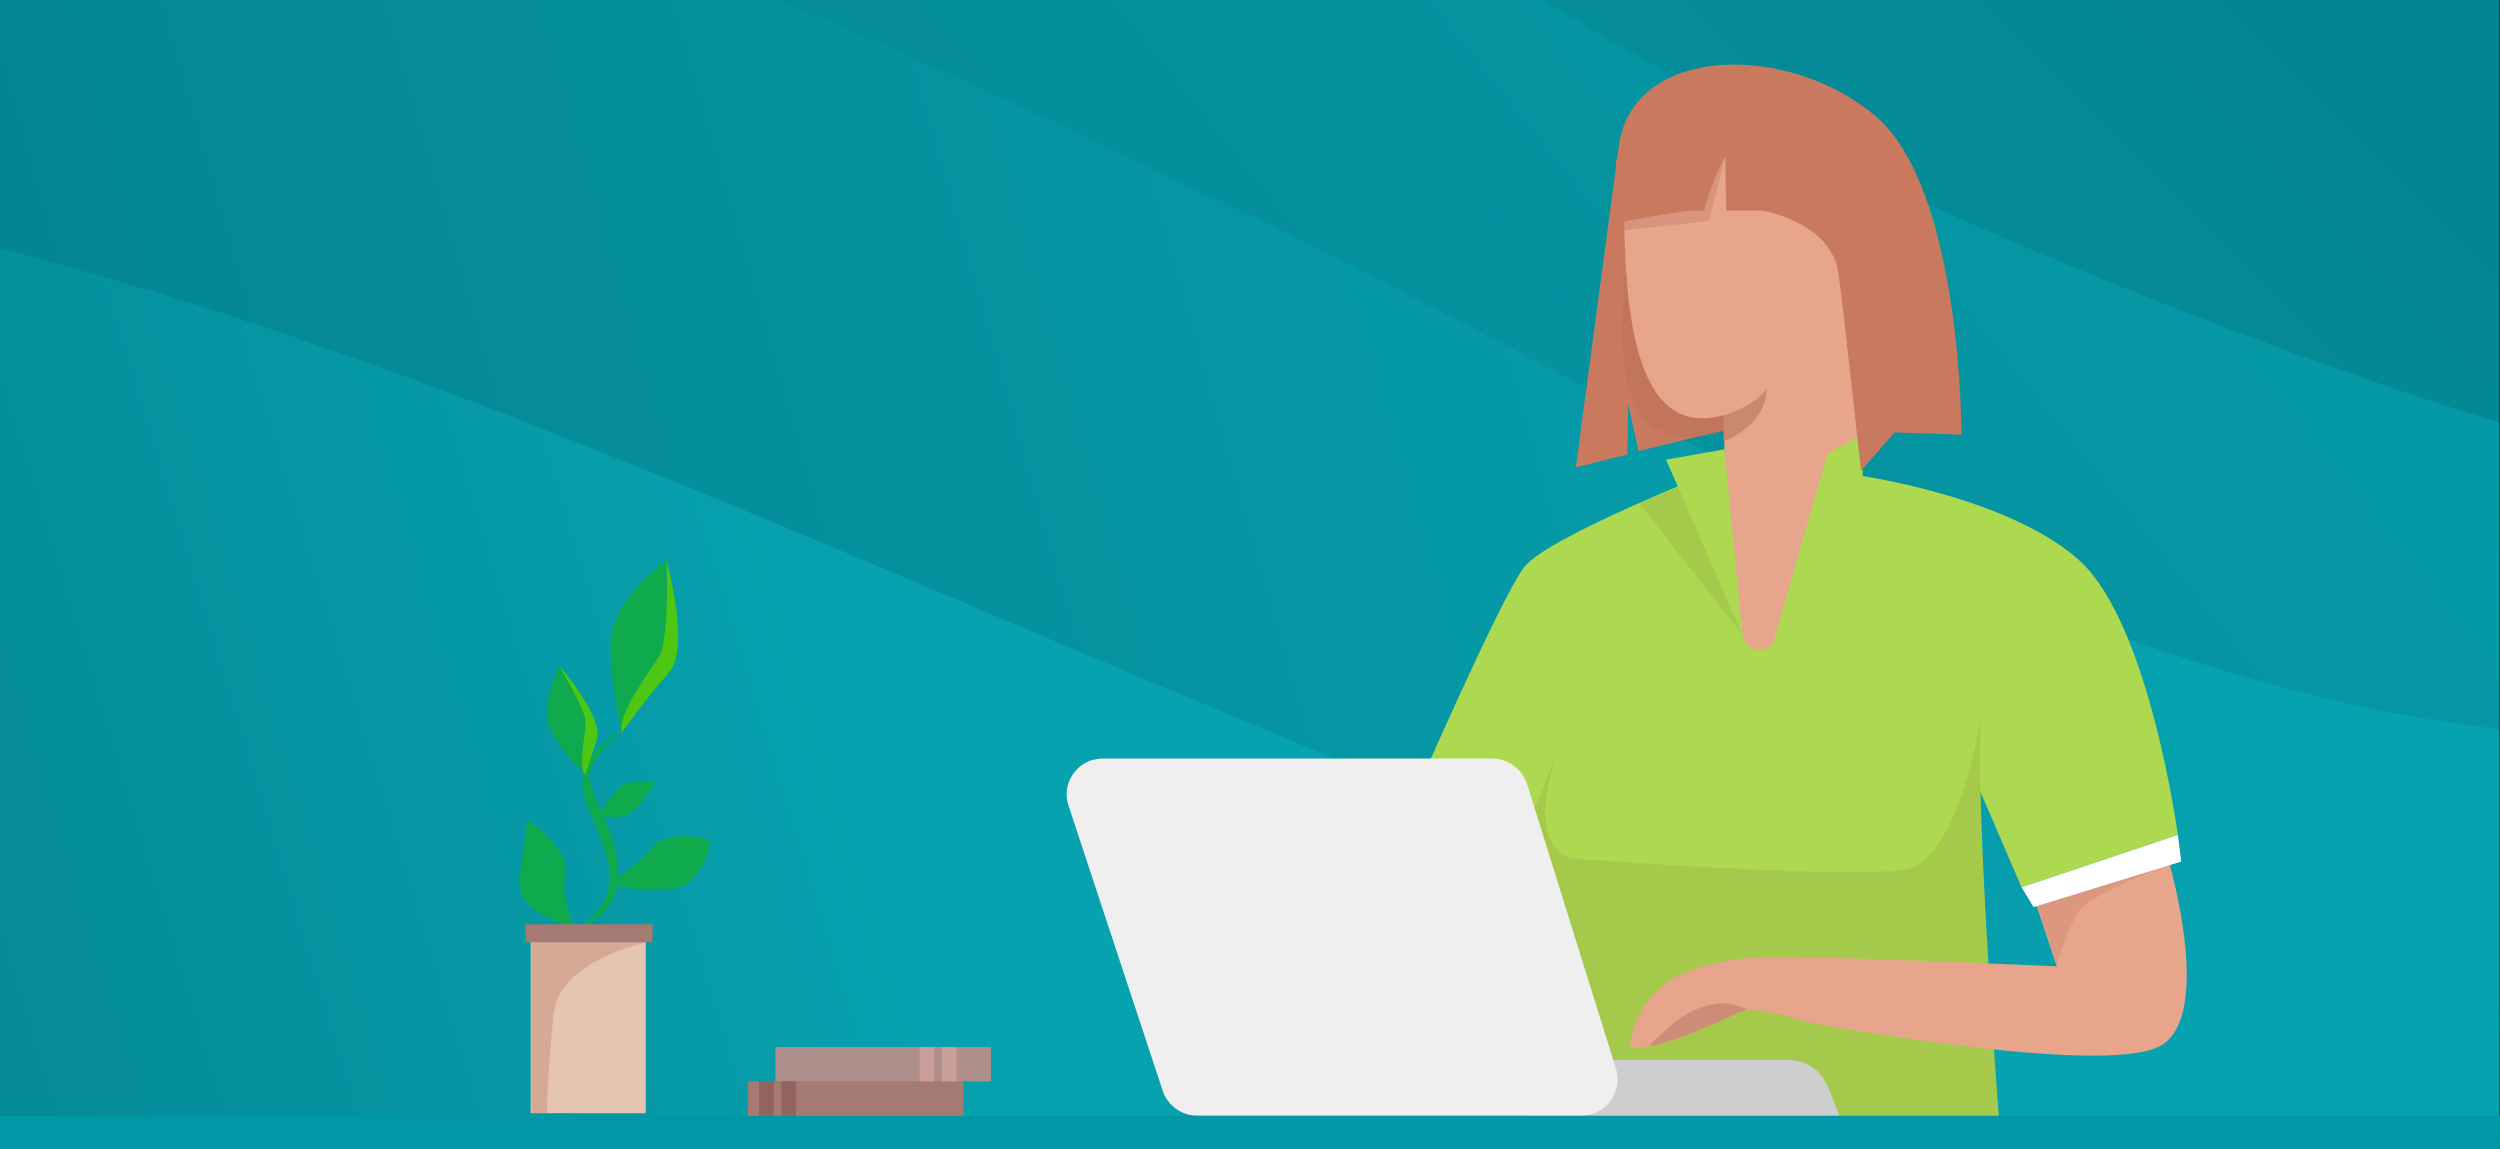 <?xml version="1.0" encoding="utf-8"?>
<!-- Generator: Adobe Illustrator 24.0.1, SVG Export Plug-In . SVG Version: 6.00 Build 0)  -->
<svg version="1.1" id="Слой_1" xmlns="http://www.w3.org/2000/svg" xmlns:xlink="http://www.w3.org/1999/xlink" x="0px" y="0px"
	 viewBox="0 0 291.1 133.8" style="enable-background:new 0 0 291.1 133.8;" xml:space="preserve">
<rect x="0" y="0" width="291.1" height="133.8" fill="#333333" stroke="none"/>
<style type="text/css">
	.st0{fill:url(#SVGID_1_);}
	.st1{fill:url(#SVGID_2_);}
	.st2{fill:url(#SVGID_3_);}
	.st3{fill:url(#SVGID_4_);}
	.st4{fill:#F8FEFF;}
	.st5{font-family:'OpenSans-Bold';}
	.st6{font-size:36px;}
	.st7{fill:#C9795D;}
	.st8{opacity:0.3;fill:#B56D57;enable-background:new    ;}
	.st9{fill:#E7A58B;}
	.st10{fill:#ADD950;}
	.st11{fill:#A5C94B;}
	.st12{fill:#CECECE;}
	.st13{fill:#EFEFEF;}
	.st14{fill:#0097A7;}
	.st15{fill:#0FAA4E;}
	.st16{fill:#E5C4B1;}
	.st17{opacity:0.32;fill:#B56D57;enable-background:new    ;}
	.st18{fill:#A57A72;}
	.st19{fill:#CE8C78;}
	.st20{opacity:0.23;fill:#B56D57;enable-background:new    ;}
	.st21{fill:#FFFFFF;}
	.st22{fill:#AF8F8B;}
	.st23{fill:#C99E99;}
	.st24{fill:#4DC614;}
	.st25{fill:#916460;}
	.st26{fill:#C88970;}
</style>
<linearGradient id="SVGID_1_" gradientUnits="userSpaceOnUse" x1="270.809" y1="-57.69" x2="74.391" y2="137.028">
	<stop  offset="0" style="stop-color:#04808C"/>
	<stop  offset="1" style="stop-color:#06A2B0"/>
</linearGradient>
<rect x="0" class="st0" width="291" height="133"/>
<linearGradient id="SVGID_2_" gradientUnits="userSpaceOnUse" x1="53.525" y1="140.222" x2="305.525" y2="-61.691">
	<stop  offset="0" style="stop-color:#04808C"/>
	<stop  offset="1" style="stop-color:#06A2B0"/>
</linearGradient>
<path class="st1" d="M291,49.2V133H0V0h179.8c8.5,5.4,28.8,17.4,58,29.6C263.2,40.2,281.3,46.3,291,49.2z"/>
<linearGradient id="SVGID_3_" gradientUnits="userSpaceOnUse" x1="-21.275" y1="113.894" x2="247.181" y2="37.62">
	<stop  offset="0" style="stop-color:#04808C"/>
	<stop  offset="1" style="stop-color:#06A2B0"/>
</linearGradient>
<path class="st2" d="M291,84.9V133H0V0h90.7c35.4,14.8,71.6,33.2,94.6,45.5C226.8,67.9,259.9,81.4,291,84.9z"/>
<linearGradient id="SVGID_4_" gradientUnits="userSpaceOnUse" x1="-48.575" y1="139.593" x2="108.338" y2="91.947">
	<stop  offset="0" style="stop-color:#04808C"/>
	<stop  offset="1" style="stop-color:#06A2B0"/>
</linearGradient>
<path class="st3" d="M291,118v2.1l-2,0.5V133H0V28.9C41.2,39.6,79.9,56.5,123.6,75c74,31.3,102.5,42.6,144.4,43
	C278.4,118,285.8,118,291,118z"/>
<g id="Group_29" transform="translate(714.889 367.22)">
	<path id="Path_94" class="st7" d="M-531.4-312.8l6-1.5l0.1-5.8l1.2,5.4l11.5-2.8l26.1,0.9c0,0,0.1-28.5-10-37.1s-28.3-8.4-29.9,3.5
		S-531.4-312.8-531.4-312.8z"/>
	<path id="Path_95" class="st8" d="M-524.9-340.6c0,0-3.1,16.4,1.1,21.7c4.2,5.3,12.8,0.8,12.8,0.8L-524.9-340.6z"/>
	<path id="Path_96" class="st9" d="M-514.1-318.9v29c0,0,4.5,1.8,6.6,0s11.1-9.1,11.2-11.1s0.8-5.6,0.8-6.6c0-1-2.6-4.3-2.6-4.3
		v-13.4c0,0,5.8-22.4-3.3-28.1s-24.4-4.8-24.4,7.4S-525.5-315.6-514.1-318.9z"/>
	<path id="Path_97" class="st10" d="M-461.3-270l-18.2,6.1c0,0-4.2-9.8-5-11.6c0,0,0,0,0,0c-1,10.8-0.1,38.2-0.1,38.2h-41.3
		l-14.2-3.9l-4.6-1.3l-6.4-30c0,0,10.9-25.1,13.7-28.7c2.8-3.6,23.3-11.6,23.3-11.6l2.1,19.4c0.1,1.1,1.1,2,2.3,1.8
		c0.7-0.1,1.3-0.5,1.6-1.1l10-19.1c0,0,17.3,2.5,25.4,9.9C-464.6-294.5-461.3-270-461.3-270z"/>
	<path id="Path_98" class="st11" d="M-481.9-233.9l-45.8-0.9l-12.2-15.7l1-17.3c0,0,40.4,3.3,46.3,1.7c5.8-1.6,8.3-16.9,8.4-17.9
		C-485-273.2-481.9-233.9-481.9-233.9z"/>
	<path id="Path_99" class="st11" d="M-533.5-279.7c0,0-4.3,10.6,1.8,12.6s-8.9,3.8-8.9,3.8s3.7-7.5,3.8-8.2
		C-536.6-272.2-533.5-279.7-533.5-279.7z"/>
	<path id="Path_100" class="st12" d="M-531.5-243.8h24.8c2.1,0,3.9,1.2,4.7,3.2l1.3,3.3h-36.1L-531.5-243.8z"/>
	<path id="Path_101" class="st13" d="M-530.6-237.3h-44.8c-1.8,0-3.5-1.1-4.1-2.9l-11-33.3c-0.7-2.2,0.6-4.5,2.7-5.2
		c0.4-0.1,0.9-0.2,1.3-0.2h45.3c1.9,0,3.5,1.2,4.1,2.9l10.4,33.3c0.6,2.2-0.6,4.5-2.8,5.2C-529.8-237.4-530.2-237.3-530.6-237.3z"/>
	<rect x="-714.9" y="-237.3" class="st14" width="291.1" height="4"/>
	<path id="Path_102" class="st15" d="M-648-259.2c0,0-6.9-1.6-6.4-5.5s0.9-7.1,0.9-7.1s5.1,3.6,4.5,6.3
		C-649.7-262.7-648-259.2-648-259.2z"/>
	<path id="Path_103" class="st15" d="M-632.1-269.4c0,0-0.7,5.6-5.2,5.8c-4.5,0.3-6.8-0.9-6.8-0.9c2-1,3.7-2.3,5.1-4
		C-637.1-270.9-632.1-269.4-632.1-269.4z"/>
	<path id="Path_104" class="st15" d="M-645.4-281.1c-0.8,2.5-1.3,4-1.3,4s-0.1-0.1-0.2-0.1c-1.7-1.5-3-3.3-4-5.3
		c-1.1-2.8,1.1-7.1,1.1-7.1c0,0,0,0,0,0C-649.4-289.3-644.6-283.6-645.4-281.1z"/>
	<path id="Path_105" class="st15" d="M-645.1-272.1c0.5-1.3,1.3-2.5,2.3-3.4c1.4-1.2,4.3-0.7,4.3-0.7s-2.5,4.1-4.1,4.1
		S-645.1-272.1-645.1-272.1z"/>
	<path id="Path_106" class="st15" d="M-637-288.9c-2.6,2.9-5.5,7-5.5,7s-1.8-8.4-1.2-11.3c0.9-5.1,6.4-8.8,6.4-8.8c0,0,0,0,0,0
		C-637.1-301.3-634.5-291.7-637-288.9z"/>
	<path id="Path_107" class="st15" d="M-648.2-258.1c0-0.2,0-0.3,0.1-0.4c0.1-0.1,0.2-0.3,0.3-0.4c0.2-0.2,0.4-0.4,0.7-0.6
		c0.5-0.4,0.9-0.7,1.3-1.1c0.8-0.8,1.4-1.7,1.7-2.8c0.2-1.1,0.3-2.2,0-3.3c-0.2-1.1-0.6-2.2-1-3.3c-0.4-1.1-0.9-2.2-1.4-3.3
		c-0.2-0.6-0.4-1.2-0.5-1.8c-0.1-0.3-0.1-0.6-0.1-1c0-0.3,0-0.7,0.1-1c0.1-0.3,0.2-0.7,0.3-1c0.1-0.2,0.2-0.3,0.2-0.4
		c0.1-0.1,0.2-0.3,0.3-0.4c0.4-0.5,0.8-1,1.2-1.4c0.9-0.8,1.9-1.5,3-2c-1,0.6-1.9,1.4-2.6,2.3c-0.4,0.4-0.7,0.9-1,1.4
		c-0.1,0.1-0.1,0.3-0.2,0.4s-0.1,0.3-0.2,0.4c-0.1,0.2-0.2,0.5-0.2,0.7c0,0.5,0,1.1,0.2,1.6c0.2,0.6,0.3,1.1,0.6,1.6
		c0.4,1.1,1,2.2,1.4,3.3c0.5,1.1,0.8,2.3,1,3.5c0.2,1.3,0.1,2.5-0.2,3.8c-0.2,0.6-0.5,1.2-0.9,1.7c-0.4,0.5-0.8,0.9-1.3,1.3
		c-0.5,0.4-1,0.7-1.5,1c-0.3,0.1-0.5,0.3-0.7,0.5C-648-258.6-648.1-258.4-648.2-258.1z"/>
	<rect id="Rectangle_130" x="-653.1" y="-258.1" class="st16" width="13.4" height="20.5"/>
	<path id="Path_108" class="st17" d="M-639.6-257.5c0,0-10.1,2.1-10.8,8.2s-0.8,11.7-0.8,11.7h-1.8v-20.5L-639.6-257.5z"/>
	<rect id="Rectangle_131" x="-653.7" y="-259.6" class="st18" width="14.8" height="2.1"/>
	<path id="Path_109" class="st9" d="M-463.4-245.4c-6.8,3.6-41.1-2.8-41.1-2.8s-4.3-1.5-6.8-1.4c-0.4,0-0.8,0.1-1.2,0.3
		c-1.4,0.7-7.1,3.3-10.3,3.9h0c-1.3,0.3-2.2,0.2-2.3-0.4c0.5-3.1,2.3-5.8,4.9-7.4c3.9-2.4,10.3-2.6,11.6-2.6
		c6.3-0.1,33.2,1.1,33.2,1.1l-2.9-8.7l-0.2-0.7l15.5-5.2c0,0,0.4,1.1,0.8,2.9C-460.7-260.8-458.2-248.2-463.4-245.4z"/>
	<path id="Path_110" class="st11" d="M-524-308.6l12,15.3l-3.1-18.5l-2.9,0.7L-524-308.6z"/>
	<path id="Path_111" class="st10" d="M-514.1-314.9l-6.8,1.2l1.4,3.2l7.5,17.2L-514.1-314.9z"/>
	<path id="Path_112" class="st8" d="M-514-349l-1.9,7.5l-10,1.1l0.1-3.7c0,0,3.8-3,3.9-3.1c0.1-0.1,5-0.5,5-0.5L-514-349z"/>
	<path id="Path_113" class="st10" d="M-498.1-316.6l-4,2.2l-6.4,22.3l1-0.7l9.5-19.1L-498.1-316.6z"/>
	<path id="Path_114" class="st19" d="M-511.3-249.6c-0.4,0-0.8,0.1-1.2,0.3c-1.4,0.7-7.1,3.3-10.3,3.9h0c0,0,3.2-3.8,6.3-4.6
		C-514.8-250.6-512.9-250.5-511.3-249.6z"/>
	<path id="Path_115" class="st20" d="M-462.2-266.6c0,0-9.5,3.5-10.8,5.7c-1,1.9-1.8,4-2.4,6l-2.9-8.7L-462.2-266.6z"/>
	<path id="Path_116" class="st7" d="M-526.8-341.2c0,0,9.4-2,10.3-1.4c0.6-2.2,1.4-4.4,2.5-6.4l0.1,6.3l4.2,0c0,0,8.1,1.3,8.9,7.4
		s2.6,22.9,2.6,22.9l6.4-7.3c0,0-1.3-25.4-1.4-25.7c-0.1-0.3-9.6-10.6-9.6-10.6l-13.8-1.7l-5.6,2.3l-3,3.4l-1.5,3.5L-526.8-341.2z"
		/>
	<path id="Path_117" class="st21" d="M-479.5-263.9l18.2-6.1l0.4,3.1l-17.2,5.3L-479.5-263.9z"/>
	<rect id="Rectangle_132" x="-627.8" y="-241.3" class="st18" width="25.1" height="4"/>
	<rect id="Rectangle_133" x="-624.6" y="-245.3" class="st22" width="25.1" height="4"/>
	<rect id="Rectangle_134" x="-605.2" y="-245.3" class="st23" width="1.7" height="4"/>
	<rect id="Rectangle_135" x="-607.8" y="-245.3" class="st23" width="1.7" height="4"/>
	<path id="Path_118" class="st24" d="M-637-288.9c-2.6,2.9-5.5,7-5.5,7c-0.5-2.3,3.3-7.1,4.4-9c1.1-1.8,0.9-10.4,0.8-11.1
		C-637.1-301.3-634.5-291.7-637-288.9z"/>
	<path id="Path_119" class="st24" d="M-645.4-281.1c-0.8,2.5-1.3,4-1.3,4s-0.1-0.1-0.2-0.1c-0.6-1.6,0.2-4.4,0.2-5.9
		c0-1.5-2.9-6.2-3-6.5C-649.4-289.3-644.6-283.6-645.4-281.1z"/>
	<rect id="Rectangle_136" x="-623.9" y="-241.3" class="st25" width="1.7" height="4"/>
	<rect id="Rectangle_137" x="-626.5" y="-241.3" class="st25" width="1.7" height="4"/>
</g>
<path id="Path_120" class="st26" d="M200.7,48.4c0,0,4-1.3,5-3.2c0,4.4-5,6.2-5,6.2V48.4z"/>
</svg>
